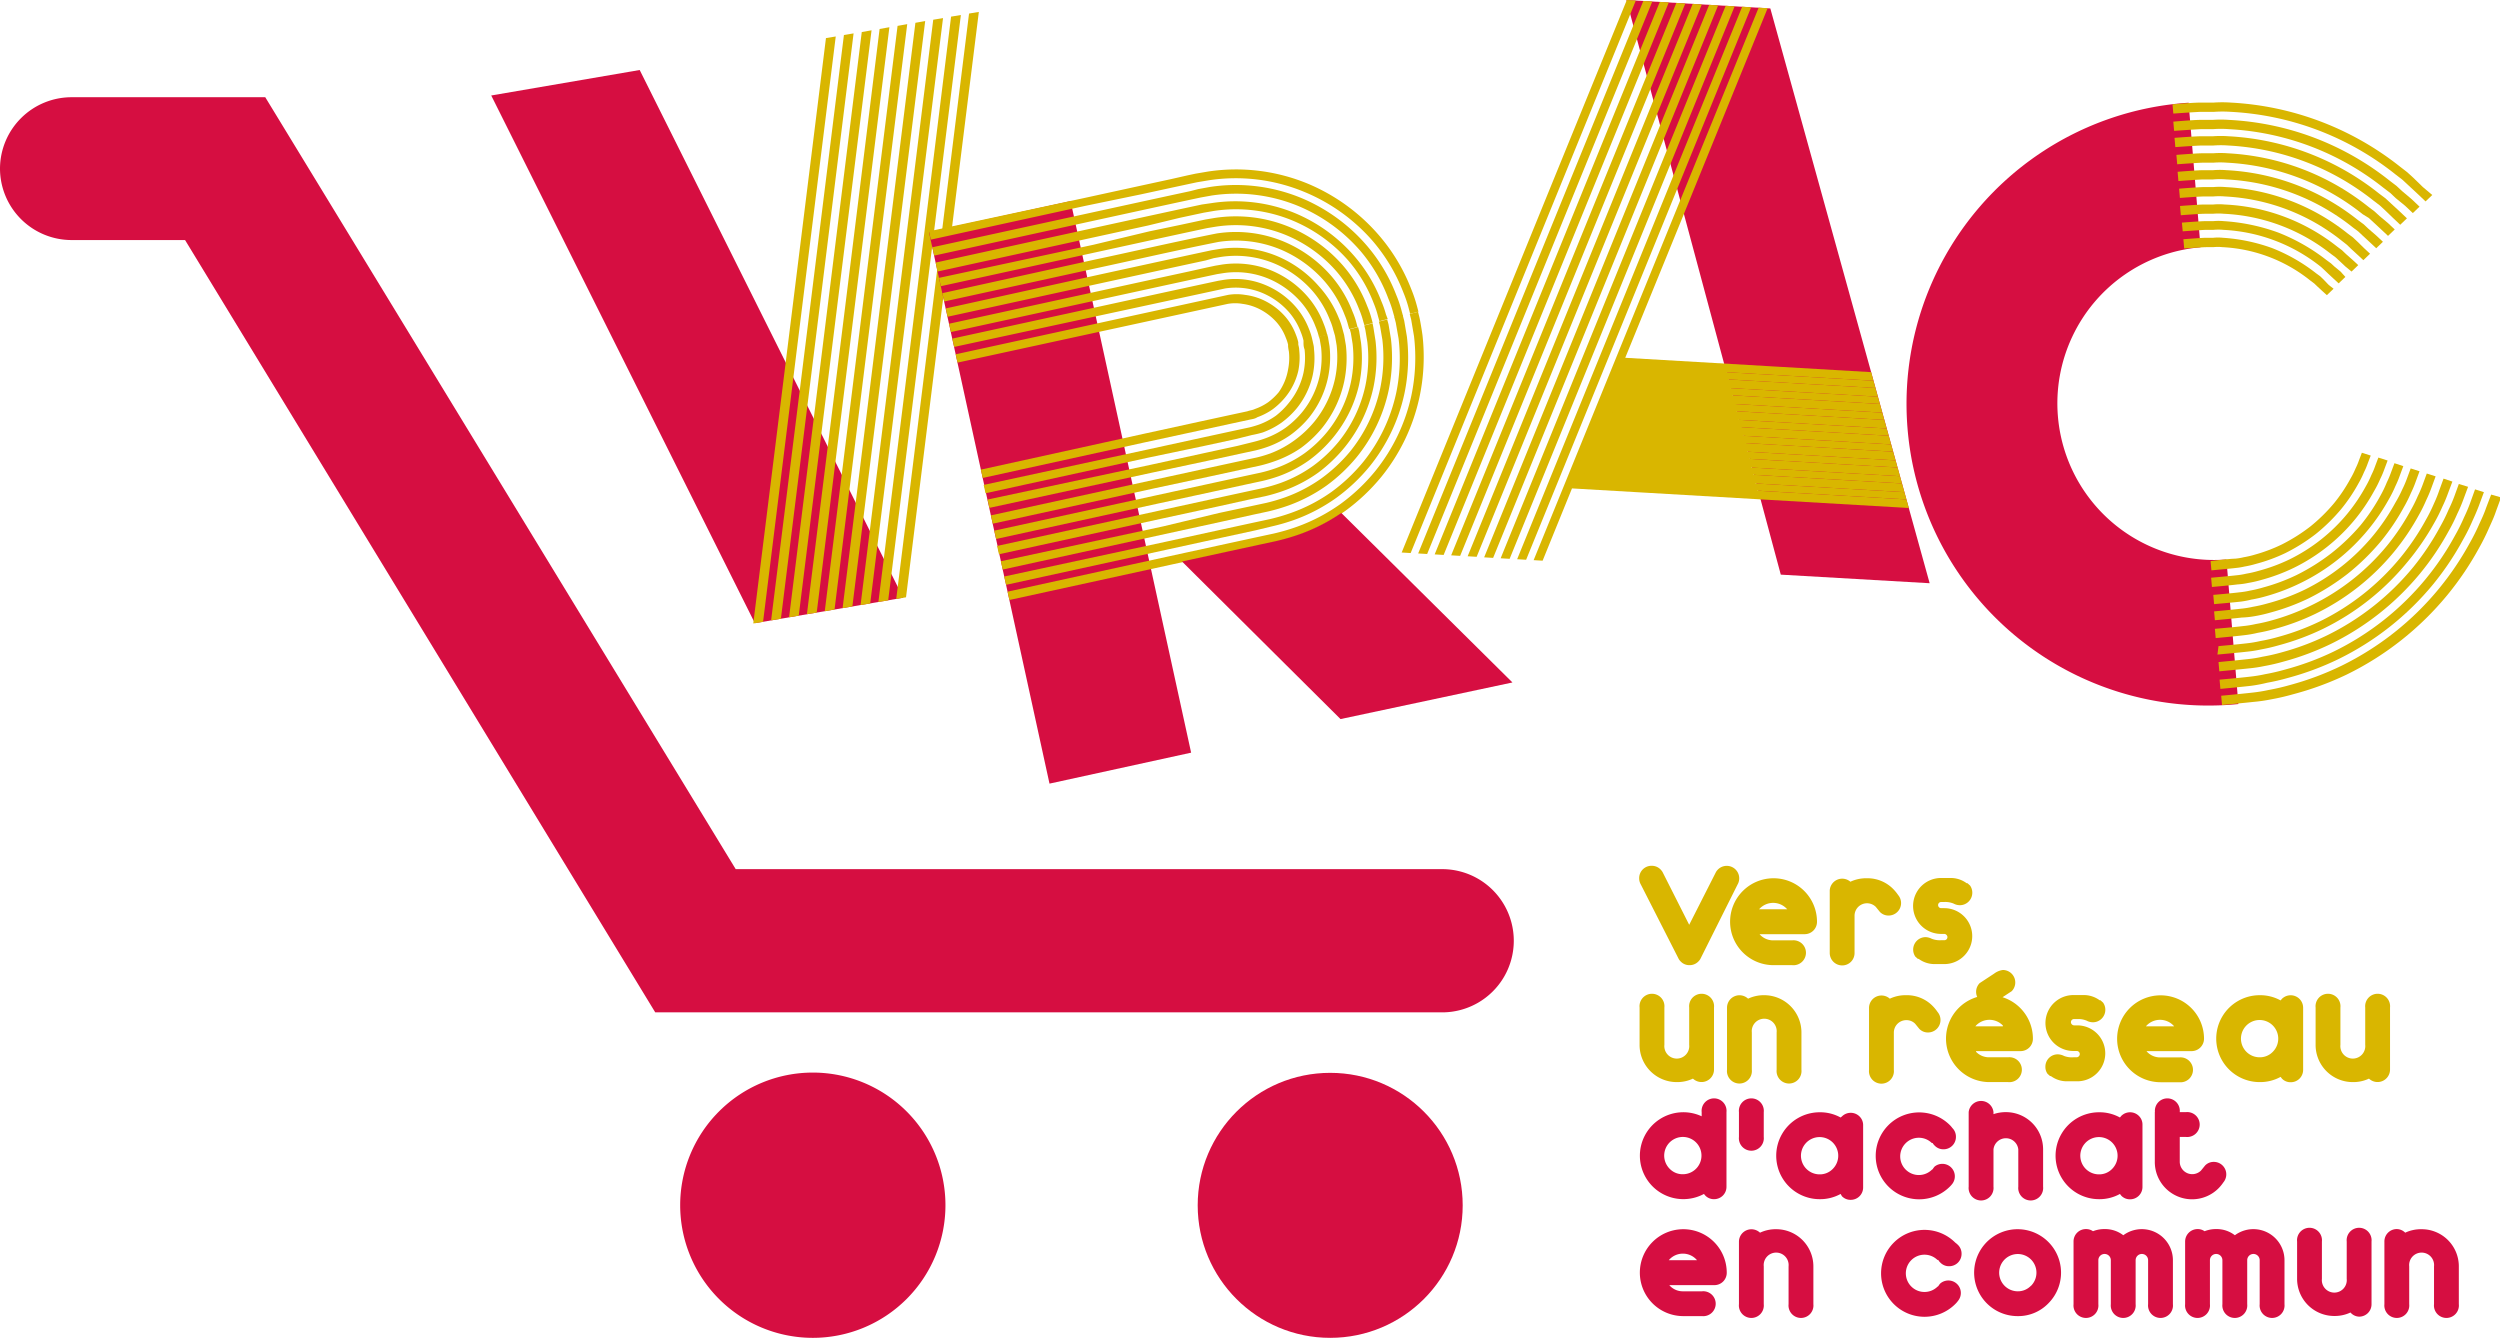 <svg xmlns="http://www.w3.org/2000/svg" viewBox="0 0 186.42 99.76"><defs><style>.a{isolation:isolate;}.b{fill:#d60e41;}.c,.d{fill:#d9b600;}.c,.e{mix-blend-mode:multiply;}</style></defs><title>vrac-logo</title><g class="a"><polygon class="b" points="132.01 0.63 121.28 0 132.79 42.85 143.89 43.49 132.01 0.63"/><polygon class="c" points="125.67 0.26 125 0.22 118.4 16.4 108.21 41.41 108.88 41.45 118.99 16.64 125.67 0.26"/><polygon class="c" points="124.44 0.18 123.77 0.14 117.32 15.96 106.98 41.34 107.65 41.38 117.91 16.2 124.44 0.18"/><polygon class="c" points="121.98 0.04 121.31 0 115.16 15.08 104.52 41.2 105.19 41.24 115.75 15.32 121.98 0.04"/><polygon class="c" points="126.9 0.33 126.22 0.29 119.48 16.84 109.44 41.48 110.11 41.52 120.07 17.08 126.9 0.33"/><polygon class="c" points="123.21 0.11 122.54 0.07 116.24 15.52 105.75 41.27 106.42 41.31 116.83 15.76 123.21 0.11"/><polygon class="c" points="130.58 0.54 129.91 0.5 122.72 18.16 113.13 41.7 113.8 41.74 123.31 18.4 130.58 0.54"/><polygon class="c" points="129.35 0.47 128.68 0.43 121.64 17.72 111.9 41.63 112.57 41.67 122.23 17.96 129.35 0.47"/><polygon class="c" points="128.12 0.4 127.45 0.36 120.56 17.28 110.67 41.56 111.34 41.6 121.15 17.52 128.12 0.4"/><polygon class="c" points="142.16 37.24 117.48 35.8 117.69 35.28 142.01 36.7 141.83 36.05 117.94 34.66 118.15 34.14 141.68 35.51 141.5 34.86 118.41 33.52 118.62 33 141.35 34.33 141.17 33.68 118.87 32.38 119.08 31.86 141.02 33.14 140.84 32.49 119.33 31.24 119.55 30.72 140.69 31.95 140.51 31.31 119.8 30.1 120.01 29.58 140.36 30.77 140.18 30.12 120.26 28.96 120.47 28.44 140.03 29.58 139.85 28.93 120.73 27.82 120.94 27.3 139.7 28.39 139.53 27.75 121.19 26.68 124.39 18.84 131.81 0.61 131.14 0.57 123.8 18.6 114.36 41.77 115.03 41.81 117.22 36.42 142.34 37.88 142.16 37.24"/><polygon class="d" points="120.9 26.93 117.15 36.05 131.16 37.01 128.61 27.3 120.9 26.93"/><path class="b" d="M171.56,56.25a22.5,22.5,0,1,1-3.71-44.84l0.89,10.78a11.68,11.68,0,0,0,1.93,23.28Z" transform="translate(-4.65 -3.75)"/><path class="c" d="M177.9,24.58l-0.24-.23-0.3-.22a13.07,13.07,0,0,0-3.28-1.88,13.27,13.27,0,0,0-3.68-.77,3.46,3.46,0,0,0-.71,0h-0.54c-0.3,0-1.69.11-1.69,0.11l0.06,0.69s1.38-.1,1.67-0.1h0.51a3.12,3.12,0,0,1,.67,0,11.37,11.37,0,0,1,6.57,2.5l0.28,0.21,0.23,0.22,0.38,0.35,0.33,0.3,0.5-.48L178.3,25Z" transform="translate(-4.65 -3.75)"/><path class="c" d="M178.74,23.64l-0.27-.25-0.33-.24a14.33,14.33,0,0,0-3.61-2.06,14.49,14.49,0,0,0-4.06-.85,4.09,4.09,0,0,0-.78,0l-0.6,0c-0.33,0-1.74.11-1.74,0.11L167.41,21s1.4-.1,1.72-0.11h0.57a3.74,3.74,0,0,1,.74,0,12.62,12.62,0,0,1,7.29,2.77L178,23.91l0.25,0.24,0.42,0.39,0.37,0.34,0.5-.48L179.18,24Z" transform="translate(-4.65 -3.75)"/><path class="c" d="M179.58,22.69l-0.29-.28-0.36-.27A14.57,14.57,0,0,0,170.54,19a4.59,4.59,0,0,0-.85,0L169,19c-0.36,0-1.79.11-1.79,0.11l0.06,0.69s1.42-.11,1.76-0.11l0.63,0a4.39,4.39,0,0,1,.81,0,13.91,13.91,0,0,1,8,3l0.34,0.25,0.28,0.26,0.46,0.43L180,24l0.5-.48-0.42-.39Z" transform="translate(-4.65 -3.75)"/><path class="c" d="M180.42,21.75l-0.32-.3-0.39-.29a15.86,15.86,0,0,0-9.1-3.46,5.34,5.34,0,0,0-.92,0l-0.71,0c-0.39,0-1.84.12-1.84,0.12l0.06,0.69s1.44-.11,1.81-0.11l0.68,0a5.05,5.05,0,0,1,.88,0,15.16,15.16,0,0,1,8.71,3.31L179.65,22l0.3,0.29,0.5,0.46,0.43,0.4,0.5-.48-0.45-.42Z" transform="translate(-4.65 -3.75)"/><path class="c" d="M181.25,20.8l-0.34-.32-0.42-.31a17.12,17.12,0,0,0-9.81-3.73,6,6,0,0,0-1,0l-0.76,0c-0.42,0-1.89.12-1.89,0.12l0.06,0.69s1.45-.11,1.86-0.12l0.73,0a5.59,5.59,0,0,1,1,0,16.43,16.43,0,0,1,9.42,3.58l0.4,0.3,0.33,0.31,0.54,0.5,0.47,0.44,0.5-.48-0.49-.46Z" transform="translate(-4.65 -3.75)"/><path class="c" d="M182.09,19.86l-0.37-.34-0.45-.34a18.37,18.37,0,0,0-10.52-4,6.79,6.79,0,0,0-1.06,0l-0.82,0c-0.45,0-1.93.12-1.93,0.12L167,16s1.47-.11,1.91-0.12l0.79,0a6.56,6.56,0,0,1,1,0,17.68,17.68,0,0,1,10.14,3.85L181.28,20l0.36,0.33,0.58,0.54,0.5,0.47,0.5-.48-0.52-.49Z" transform="translate(-4.65 -3.75)"/><path class="c" d="M182.93,18.91l-0.4-.37-0.48-.36a19.64,19.64,0,0,0-11.24-4.27,7.6,7.6,0,0,0-1.13,0l-0.88,0c-0.48,0-2,.12-2,0.12l0.06,0.69s1.49-.11,2-0.12l0.85,0a7.24,7.24,0,0,1,1.09,0,19,19,0,0,1,10.85,4.12l0.46,0.35,0.38,0.35L183.09,20l0.54,0.51,0.5-.48-0.55-.52Z" transform="translate(-4.65 -3.75)"/><path class="c" d="M183.77,18l-0.42-.39-0.5-.38a20.9,20.9,0,0,0-12-4.54,8.24,8.24,0,0,0-1.21,0l-0.93,0c-0.51,0-2,.13-2,0.13l0.06,0.69s1.5-.11,2-0.13l0.9,0a7.88,7.88,0,0,1,1.17,0,20.21,20.21,0,0,1,11.56,4.39l0.49,0.37,0.4,0.38L184,19.1l0.57,0.54,0.5-.48-0.59-.56Z" transform="translate(-4.65 -3.75)"/><path class="c" d="M185.32,17.7L184.6,17l-0.45-.41-0.53-.41A22.17,22.17,0,0,0,171,11.4a9.14,9.14,0,0,0-1.28,0l-1,0c-0.54,0-2.07.13-2.07,0.13l0.06,0.69s1.52-.11,2.05-0.13l1,0a8.78,8.78,0,0,1,1.24,0,21.46,21.46,0,0,1,12.27,4.66l0.52,0.4,0.43,0.4,0.7,0.65,0.6,0.57,0.5-.48Z" transform="translate(-4.65 -3.75)"/><path class="c" d="M172,46a7.64,7.64,0,0,0,.9-0.21,12.31,12.31,0,0,0,2.17-.8,13.64,13.64,0,0,0,2.25-1.41,13.41,13.41,0,0,0,1.9-1.86,12.39,12.39,0,0,0,1.3-1.93,7.25,7.25,0,0,0,.41-0.83,5.5,5.5,0,0,0,.28-0.66l0.22-.58-0.66-.21-0.21.55a5,5,0,0,1-.26.62,6.29,6.29,0,0,1-.39.78,11.74,11.74,0,0,1-1.22,1.82A12.67,12.67,0,0,1,176.94,43a13,13,0,0,1-2.12,1.34,11.79,11.79,0,0,1-2,.76,6.83,6.83,0,0,1-.85.2,4.2,4.2,0,0,1-.67.11c-0.38,0-1.81.18-1.81,0.18l0.06,0.69s1.45-.13,1.84-0.18A4.69,4.69,0,0,0,172,46Z" transform="translate(-4.65 -3.75)"/><path class="c" d="M172.29,47.22a8.63,8.63,0,0,0,1-.23,13.65,13.65,0,0,0,2.39-.89,13.68,13.68,0,0,0,4.57-3.61,13.67,13.67,0,0,0,1.43-2.12,7.71,7.71,0,0,0,.46-0.91,6.25,6.25,0,0,0,.31-0.73l0.24-.64L182,37.87l-0.23.61a5.81,5.81,0,0,1-.29.69,7.48,7.48,0,0,1-.43.87,13.07,13.07,0,0,1-1.35,2,13,13,0,0,1-4.34,3.43,12.94,12.94,0,0,1-2.27.84,8.16,8.16,0,0,1-.95.22,5.19,5.19,0,0,1-.74.12c-0.41.05-1.87,0.18-1.87,0.18l0.06,0.69s1.47-.13,1.9-0.19A5.47,5.47,0,0,0,172.29,47.22Z" transform="translate(-4.65 -3.75)"/><path class="c" d="M172.53,48.46a9.69,9.69,0,0,0,1.09-.25,14.9,14.9,0,0,0,2.61-1,15,15,0,0,0,5-3.95A14.92,14.92,0,0,0,182.77,41a8.78,8.78,0,0,0,.5-1,7.4,7.4,0,0,0,.33-0.79l0.26-.7-0.66-.22-0.25.67a7.12,7.12,0,0,1-.32.76,8.71,8.71,0,0,1-.48,1,14.06,14.06,0,0,1-1.49,2.21A15.2,15.2,0,0,1,178.5,45a15.45,15.45,0,0,1-2.58,1.62,14.2,14.2,0,0,1-2.49.93,9,9,0,0,1-1,.24,6.07,6.07,0,0,1-.81.13c-0.45.06-1.93,0.19-1.93,0.19l0.06,0.69s1.49-.13,2-0.19A6.32,6.32,0,0,0,172.53,48.46Z" transform="translate(-4.65 -3.75)"/><path class="c" d="M172.76,49.7a10.82,10.82,0,0,0,1.18-.27,16.26,16.26,0,0,0,2.84-1.05,17.42,17.42,0,0,0,2.94-1.85,17.19,17.19,0,0,0,2.48-2.43,16.3,16.3,0,0,0,1.69-2.51,10.07,10.07,0,0,0,.54-1.08,8,8,0,0,0,.36-0.86l0.28-.76-0.66-.21-0.27.73a7.64,7.64,0,0,1-.35.82,9.25,9.25,0,0,1-.52,1,15.48,15.48,0,0,1-1.62,2.41,15.53,15.53,0,0,1-5.18,4.1,15.61,15.61,0,0,1-2.71,1,10.74,10.74,0,0,1-1.13.26,6.82,6.82,0,0,1-.88.14c-0.49.06-2,.2-2,0.2L169.81,50s1.51-.14,2-0.2A6.92,6.92,0,0,0,172.76,49.7Z" transform="translate(-4.65 -3.75)"/><path class="c" d="M173,50.94a12.2,12.2,0,0,0,1.27-.29,17.31,17.31,0,0,0,3.06-1.14,17.49,17.49,0,0,0,5.84-4.61A17.49,17.49,0,0,0,185,42.19a11.2,11.2,0,0,0,.58-1.17,9.47,9.47,0,0,0,.39-0.93l0.3-.82-0.66-.21-0.29.79a8.88,8.88,0,0,1-.38.89,10.67,10.67,0,0,1-.56,1.12,16.87,16.87,0,0,1-1.75,2.6A16.79,16.79,0,0,1,177,48.89,16.67,16.67,0,0,1,174.09,50a11.41,11.41,0,0,1-1.22.28,7.45,7.45,0,0,1-1,.16c-0.53.07-2.06,0.2-2.06,0.2l0.06,0.69s1.54-.14,2.09-0.21A8.06,8.06,0,0,0,173,50.94Z" transform="translate(-4.65 -3.75)"/><path class="c" d="M173.24,52.18a13.52,13.52,0,0,0,1.36-.32,18.63,18.63,0,0,0,3.28-1.22,18.74,18.74,0,0,0,6.26-4.95,18.73,18.73,0,0,0,2-2.9,12.44,12.44,0,0,0,.63-1.25,10,10,0,0,0,.42-1l0.33-.88-0.66-.22-0.31.85a9.64,9.64,0,0,1-.4,1,11.64,11.64,0,0,1-.6,1.21,18.14,18.14,0,0,1-1.88,2.8,18.07,18.07,0,0,1-6,4.77,18.05,18.05,0,0,1-3.16,1.18,12.58,12.58,0,0,1-1.31.3,8.58,8.58,0,0,1-1,.17c-0.57.07-2.12,0.21-2.12,0.21L170,52.56s1.56-.14,2.15-0.21A9,9,0,0,0,173.24,52.18Z" transform="translate(-4.65 -3.75)"/><path class="c" d="M173.48,53.42a14.33,14.33,0,0,0,1.46-.34,20,20,0,0,0,3.51-1.31,20,20,0,0,0,6.68-5.28,20.07,20.07,0,0,0,2.09-3.1,13.11,13.11,0,0,0,.67-1.34,11,11,0,0,0,.45-1.06l0.35-.94L188,39.84l-0.33.91a10.83,10.83,0,0,1-.43,1,12.85,12.85,0,0,1-.64,1.29,19.37,19.37,0,0,1-2,3,19.33,19.33,0,0,1-6.45,5.1,19.23,19.23,0,0,1-3.38,1.26,13.74,13.74,0,0,1-1.41.32,9.32,9.32,0,0,1-1.1.18c-0.61.07-2.18,0.22-2.18,0.22l0.06,0.69s1.58-.15,2.21-0.22A9.81,9.81,0,0,0,173.48,53.42Z" transform="translate(-4.65 -3.75)"/><path class="c" d="M173.71,54.66a15.44,15.44,0,0,0,1.55-.36A21.17,21.17,0,0,0,179,52.91a21.23,21.23,0,0,0,7.1-5.61A21.21,21.21,0,0,0,188.31,44a14.1,14.1,0,0,0,.71-1.42c0.2-.43.36-0.81,0.48-1.13l0.37-1-0.66-.21-0.36,1a11.81,11.81,0,0,1-.46,1.09,13.69,13.69,0,0,1-.69,1.38,20.45,20.45,0,0,1-2.15,3.19,20.56,20.56,0,0,1-6.87,5.43,20.44,20.44,0,0,1-3.61,1.34,14.92,14.92,0,0,1-1.5.35,10.4,10.4,0,0,1-1.17.19c-0.65.08-2.24,0.22-2.24,0.22l0.06,0.69s1.6-.15,2.28-0.23A10.75,10.75,0,0,0,173.71,54.66Z" transform="translate(-4.65 -3.75)"/><path class="c" d="M190.41,40.63l-0.38,1c-0.11.33-.28,0.72-0.49,1.16a14.94,14.94,0,0,1-.73,1.46,22,22,0,0,1-2.28,3.38,21.85,21.85,0,0,1-7.29,5.77,21.86,21.86,0,0,1-3.83,1.43,16.19,16.19,0,0,1-1.59.37,11.35,11.35,0,0,1-1.24.2c-0.69.08-2.3,0.23-2.3,0.23l0.06,0.69s1.63-.15,2.34-0.23A11.87,11.87,0,0,0,174,55.9a16.79,16.79,0,0,0,1.64-.38,22.48,22.48,0,0,0,4-1.47,22.53,22.53,0,0,0,7.52-5.95,22.53,22.53,0,0,0,2.35-3.49,15.72,15.72,0,0,0,.75-1.51c0.21-.46.39-0.86,0.5-1.2l0.39-1.06Z" transform="translate(-4.65 -3.75)"/><polygon class="b" points="67.35 44.57 47.7 5.22 36.63 7.12 56.29 46.47 67.35 44.57"/><polygon class="c" points="64.99 2.26 64.26 2.39 61.79 22.25 58.84 46.03 59.56 45.91 62.49 22.33 64.99 2.26"/><polygon class="c" points="63.65 2.49 62.93 2.61 60.51 22.09 57.5 46.26 58.23 46.14 61.21 22.17 63.65 2.49"/><polygon class="c" points="62.32 2.72 61.59 2.84 59.22 21.93 56.17 46.49 56.9 46.37 59.92 22.02 62.32 2.72"/><polygon class="c" points="66.32 2.03 65.59 2.16 63.08 22.41 60.17 45.8 60.9 45.68 63.78 22.49 66.32 2.03"/><polygon class="c" points="70.32 1.35 69.59 1.47 66.93 22.89 64.17 45.12 64.89 45 67.63 22.97 70.32 1.35"/><polygon class="c" points="72.26 1.01 69.5 23.21 66.83 44.66 67.56 44.54 70.2 23.29 72.99 0.89 72.26 1.01"/><polygon class="c" points="67.65 1.8 66.93 1.93 64.36 22.57 61.5 45.58 62.23 45.45 65.06 22.65 67.65 1.8"/><polygon class="c" points="71.65 1.12 70.92 1.24 68.22 23.05 65.5 44.89 66.23 44.77 68.92 23.13 71.65 1.12"/><polygon class="c" points="68.99 1.57 68.26 1.7 65.64 22.73 62.83 45.35 63.56 45.22 66.35 22.81 68.99 1.57"/><rect class="b" x="78.29" y="19.41" width="10.81" height="42.1" transform="translate(-11.36 15.06) rotate(-12.33)"/><path class="c" d="M94.2,35.83l2.35-.51,1.21-.26C98,35,98.2,35,98.41,34.86a4.75,4.75,0,0,0,1.14-.59,5.26,5.26,0,0,0,.91-0.86,4.82,4.82,0,0,0,1-2,5,5,0,0,0,.07-1.55c0-.19-0.06-0.34-0.07-0.44l0-.15a3.63,3.63,0,0,0-.18-0.57,4.41,4.41,0,0,0-.79-1.34,4.94,4.94,0,0,0-1.79-1.3,4.61,4.61,0,0,0-1.2-.32,3.84,3.84,0,0,0-1.28,0L75.91,30.17l0.14,0.62L96.2,26.41a3.22,3.22,0,0,1,1.11,0,3.94,3.94,0,0,1,1,.27,4.3,4.3,0,0,1,1.55,1.12,3.76,3.76,0,0,1,.68,1.16,3,3,0,0,1,.16.49l0,0.13a3.44,3.44,0,0,0,.06.38,4.4,4.4,0,0,1-.06,1.34A4.16,4.16,0,0,1,100,33a4.63,4.63,0,0,1-.78.74,4.06,4.06,0,0,1-1,.51c-0.18.09-.34,0.09-0.56,0.17l-1.21.26-2.35.51-4.17.91L77.79,38.77l0.14,0.62L90,36.74Z" transform="translate(-4.65 -3.75)"/><path class="c" d="M94.45,37l2.35-.51L98,36.19A7.7,7.7,0,0,0,98.8,36a5.91,5.91,0,0,0,1.42-.74,6.38,6.38,0,0,0,1.13-1.07,6,6,0,0,0,1.19-2.48,6.17,6.17,0,0,0,.09-1.94c0-.23-0.07-0.42-0.09-0.55L102.49,29a4.6,4.6,0,0,0-.23-0.71,5.56,5.56,0,0,0-1-1.67A6.11,6.11,0,0,0,99,25a5.79,5.79,0,0,0-3.11-.38l-0.41.07-0.61.13-1.21.26-2.35.51-4.17.91L75.66,29l0.14,0.62L96,25.26a5.16,5.16,0,0,1,2.77.33,5.47,5.47,0,0,1,2,1.44,4.93,4.93,0,0,1,.88,1.49,4.06,4.06,0,0,1,.2.63l0,0.17c0,0.11,0,.28.08,0.49a5.51,5.51,0,0,1-.08,1.73,5.34,5.34,0,0,1-1.06,2.21,5.77,5.77,0,0,1-1,1,5.28,5.28,0,0,1-1.26.66,7.36,7.36,0,0,1-.71.21l-1.21.26-2.35.51-4.17.91L78,39.91l0.14,0.62,12.11-2.65Z" transform="translate(-4.65 -3.75)"/><path class="c" d="M94.7,38.11l2.35-.51,1.21-.26a9.15,9.15,0,0,0,.94-0.28,7.05,7.05,0,0,0,1.7-.89,7.61,7.61,0,0,0,1.36-1.28,7.16,7.16,0,0,0,1.42-3,7.38,7.38,0,0,0,.11-2.33l-0.11-.65-0.06-.22-0.62.16,0.06,0.2,0.1,0.59a6.72,6.72,0,0,1-.1,2.12,6.51,6.51,0,0,1-1.29,2.7,6.91,6.91,0,0,1-1.23,1.17,6.4,6.4,0,0,1-1.55.81,8.47,8.47,0,0,1-.86.26L96.92,37l-2.35.51-4.17.91L78.29,41l0.14,0.62L90.53,39Z" transform="translate(-4.65 -3.75)"/><path class="c" d="M95,39.25l2.35-.51,1.21-.26a10.24,10.24,0,0,0,1.09-.32,8.3,8.3,0,0,0,2-1,8.71,8.71,0,0,0,1.58-1.49,8.31,8.31,0,0,0,1.65-3.45,8.51,8.51,0,0,0,.13-2.72l-0.13-.76-0.07-.26-0.07-.26a4.65,4.65,0,0,0-.25-0.73A7.85,7.85,0,0,0,103,25.1a8.44,8.44,0,0,0-3.11-2.25,8.13,8.13,0,0,0-4.34-.53L95,22.41l-0.61.13-1.21.26-2.35.51-4.17.91L75.17,26.75l0.14,0.62,11.52-2.52L91,23.94l2.35-.51,1.21-.26L95.16,23l0.52-.09a7.49,7.49,0,0,1,4,.49,7.79,7.79,0,0,1,2.87,2.08,7.28,7.28,0,0,1,1.28,2.16,4.06,4.06,0,0,1,.23.67l0.07,0.24,0.07,0.24,0.12,0.7a7.85,7.85,0,0,1-.12,2.5,7.67,7.67,0,0,1-1.53,3.19,8,8,0,0,1-1.46,1.38,7.61,7.61,0,0,1-1.83,1,9.74,9.74,0,0,1-1,.3l-1.21.26-2.35.51-4.17.91L78.54,42.18l0.14,0.62,12.11-2.65Z" transform="translate(-4.65 -3.75)"/><path class="c" d="M95.2,40.39l2.35-.51,1.21-.26a11.4,11.4,0,0,0,1.24-.36,9.39,9.39,0,0,0,2.27-1.19,9.88,9.88,0,0,0,1.8-1.71A9.49,9.49,0,0,0,106,32.41a9.7,9.7,0,0,0,.14-3.1L106,28.44l-0.08-.3-0.62.16,0.08,0.28,0.13,0.8a9,9,0,0,1-.13,2.89,8.84,8.84,0,0,1-1.76,3.68,9.22,9.22,0,0,1-1.68,1.59,8.75,8.75,0,0,1-2.12,1.11,10.58,10.58,0,0,1-1.15.34l-1.21.26-2.35.51-4.17.91L78.79,43.32l0.14,0.62L91,41.3Z" transform="translate(-4.65 -3.75)"/><path class="c" d="M95.45,41.52L97.8,41,99,40.75a12.41,12.41,0,0,0,1.38-.41A10.52,10.52,0,0,0,102.94,39a11,11,0,0,0,2-1.92,10.66,10.66,0,0,0,2.12-4.43,10.86,10.86,0,0,0,.16-3.49l-0.16-1L107,27.86l-0.62.16,0.08,0.32,0.15,0.91a10.18,10.18,0,0,1-.15,3.28,10,10,0,0,1-2,4.17,10.44,10.44,0,0,1-1.91,1.8,9.94,9.94,0,0,1-2.4,1.26,11.79,11.79,0,0,1-1.3.38l-1.21.26-2.35.51-4.17.91L79,44.46l0.14,0.62,12.11-2.65Z" transform="translate(-4.65 -3.75)"/><path class="c" d="M95.7,42.66L98,42.15l1.21-.26a14,14,0,0,0,1.53-.45,11.75,11.75,0,0,0,2.84-1.49,12.19,12.19,0,0,0,2.25-2.13,11.83,11.83,0,0,0,2.36-4.92,12,12,0,0,0,.18-3.88l-0.18-1.08-0.1-.37-0.62.16,0.09,0.35,0.17,1a11.31,11.31,0,0,1-.17,3.67,11.18,11.18,0,0,1-2.23,4.66,11.63,11.63,0,0,1-2.13,2,11.12,11.12,0,0,1-2.68,1.41,12.94,12.94,0,0,1-1.45.43l-1.21.26L95.56,42,91.39,43,79.28,45.6l0.14,0.62,12.11-2.65Z" transform="translate(-4.65 -3.75)"/><path class="c" d="M95.95,43.8l2.35-.51L99.5,43a14.69,14.69,0,0,0,1.68-.49,12.86,12.86,0,0,0,3.12-1.64,13.4,13.4,0,0,0,2.48-2.34,13,13,0,0,0,2.59-5.41,13.16,13.16,0,0,0,.19-4.27l-0.2-1.18-0.11-.41-0.62.16,0.1,0.39L108.94,29a12.55,12.55,0,0,1-.18,4.06,12.35,12.35,0,0,1-2.46,5.14,12.73,12.73,0,0,1-2.36,2.23,12.27,12.27,0,0,1-3,1.56,14.32,14.32,0,0,1-1.6.47l-1.21.26-2.35.51-4.17.91L79.53,46.74l0.14,0.62,12.11-2.65Z" transform="translate(-4.65 -3.75)"/><path class="c" d="M110.72,28.73c-0.08-.56-0.16-1-0.22-1.29L110.39,27l-0.62.16,0.11,0.43,0.21,1.23a13.72,13.72,0,0,1-.2,4.44,13.51,13.51,0,0,1-2.7,5.63,13.92,13.92,0,0,1-2.58,2.44,13.45,13.45,0,0,1-3.25,1.7,15.44,15.44,0,0,1-1.75.51l-1.21.26-2.35.51-4.17.91L79.78,47.87l0.14,0.62L92,45.85l4.17-.91,2.35-.51,1.21-.26a16.32,16.32,0,0,0,1.83-.53,14.13,14.13,0,0,0,3.4-1.79,14.59,14.59,0,0,0,2.7-2.55,14.16,14.16,0,0,0,2.83-5.9A14.33,14.33,0,0,0,110.72,28.73Z" transform="translate(-4.65 -3.75)"/><path class="c" d="M102.15,25.86a7.27,7.27,0,0,0-2.67-1.93,7,7,0,0,0-3.72-.45l-0.48.08-0.61.13-1.21.27-2.35.51-4.17.91L75.42,27.89l0.14,0.62L87.07,26l4.17-.91,2.35-.51,1.21-.26,0.61-.13,0.44-.07a6.34,6.34,0,0,1,3.39.41,6.64,6.64,0,0,1,2.43,1.76,6.08,6.08,0,0,1,1.08,1.82,5,5,0,0,1,.25.77l0.62-.15a5.56,5.56,0,0,0-.27-0.85A6.69,6.69,0,0,0,102.15,25.86Z" transform="translate(-4.65 -3.75)"/><path class="c" d="M105.51,27a9,9,0,0,0-1.59-2.67,9.61,9.61,0,0,0-3.55-2.57,9.29,9.29,0,0,0-5-.6c-3.31.66-6.52,1.41-9,1.93L74.92,25.61l0.14,0.62,11.52-2.52c2.43-.52,5.71-1.28,8.93-1.92a8.67,8.67,0,0,1,4.62.56,9,9,0,0,1,3.31,2.4,8.42,8.42,0,0,1,1.48,2.49,5.14,5.14,0,0,1,.26.77l0.08,0.28,0.62-.15-0.08-.3A5.61,5.61,0,0,0,105.51,27Z" transform="translate(-4.65 -3.75)"/><path class="c" d="M90.49,21.66l2.35-.51,1.21-.26,0.61-.13,0.67-.11a9.82,9.82,0,0,1,5.24.64A10.14,10.14,0,0,1,104.32,24,9.59,9.59,0,0,1,106,26.82a6.18,6.18,0,0,1,.3.88L106.39,28l0.62-.16-0.09-.34a6.74,6.74,0,0,0-.32-0.93,10.23,10.23,0,0,0-1.79-3,10.78,10.78,0,0,0-4-2.89A10.46,10.46,0,0,0,95.24,20l-0.71.12-0.61.13-1.21.26L90.36,21,86.19,22,74.67,24.47l0.14,0.62,11.52-2.52Z" transform="translate(-4.65 -3.75)"/><path class="c" d="M108,27.2a7.74,7.74,0,0,0-.35-1,11.39,11.39,0,0,0-2-3.34,11.94,11.94,0,0,0-4.42-3.21,11.64,11.64,0,0,0-6.2-.76L94.27,19l-0.61.13-1.21.26-2.35.51-4.17.91L74.42,23.33,74.55,24l11.52-2.52,4.17-.91L92.59,20l1.21-.26,0.61-.13,0.75-.13a11,11,0,0,1,5.86.71,11.33,11.33,0,0,1,4.18,3,10.77,10.77,0,0,1,1.88,3.16,7,7,0,0,1,.33,1l0.1,0.35,0.62-.16Z" transform="translate(-4.65 -3.75)"/><path class="c" d="M109.15,26.87a8.52,8.52,0,0,0-.39-1.14,12.58,12.58,0,0,0-2.2-3.68,13.11,13.11,0,0,0-4.86-3.53,12.8,12.8,0,0,0-6.82-.83L94,17.85,93.42,18l-1.21.26-2.35.51-4.17.91L74.17,22.19l0.14,0.62,11.52-2.52L90,19.38l2.35-.51,1.21-.26,0.61-.13L95,18.33a12.17,12.17,0,0,1,6.48.79,12.47,12.47,0,0,1,4.62,3.35A11.92,11.92,0,0,1,108.17,26a8.18,8.18,0,0,1,.37,1.08l0.11,0.39,0.62-.16Z" transform="translate(-4.65 -3.75)"/><path class="c" d="M89.74,18.24l2.35-.51,1.21-.26,0.61-.13,0.9-.15a13.32,13.32,0,0,1,7.1.87A13.63,13.63,0,0,1,107,21.71a13.09,13.09,0,0,1,2.29,3.83,9.21,9.21,0,0,1,.4,1.18l0.11,0.43,0.62-.16-0.12-.45a9.79,9.79,0,0,0-.42-1.24,13.73,13.73,0,0,0-2.4-4,14.27,14.27,0,0,0-5.3-3.85,14,14,0,0,0-7.44-.91l-0.94.16-0.61.13L92,17.1l-2.35.51-4.17.91L73.92,21l0.14,0.62,11.52-2.52Z" transform="translate(-4.65 -3.75)"/><path class="b" d="M117.43,54.64L104.67,42a13.58,13.58,0,0,1-3.09,1.58,16.32,16.32,0,0,1-1.83.53l-1.21.26-2.35.51-3.4.74,11.82,11.75Z" transform="translate(-4.65 -3.75)"/><g class="e"><path class="d" d="M130.61,72.71l2-3.94h0a1,1,0,0,1,.15-0.19,0.93,0.93,0,0,1,1.58.66,0.9,0.9,0,0,1-.12.46h0l-2.78,5.56h0a0.88,0.88,0,0,1-.15.19,0.9,0.9,0,0,1-.66.27,0.88,0.88,0,0,1-.65-0.27,0.87,0.87,0,0,1-.15-0.19h0L127,69.7h0a0.91,0.91,0,0,1-.12-0.46,0.92,0.92,0,0,1,.93-0.93,0.91,0.91,0,0,1,.66.27,1.1,1.1,0,0,1,.15.19h0Z" transform="translate(-4.65 -3.75)"/><path class="d" d="M135.85,73.4l0.05,0.06a1.34,1.34,0,0,0,1,.41h1.39a0.93,0.93,0,1,1,0,1.85h-1.39a3.24,3.24,0,1,1,3.24-3.24,0.92,0.92,0,0,1-.93.93h-3.35Zm2.07-1.85-0.05-.05a1.39,1.39,0,0,0-2,0l-0.05.05h2.07Z" transform="translate(-4.65 -3.75)"/><path class="d" d="M142.63,69.5a2.74,2.74,0,0,1,1.2-.26,2.69,2.69,0,0,1,2,.81,3.28,3.28,0,0,1,.36.44,0.93,0.93,0,0,1-.71,1.53,0.88,0.88,0,0,1-.65-0.27l-0.31-.38a0.93,0.93,0,0,0-1.58.66v2.78a0.92,0.92,0,0,1-.93.93,0.93,0.93,0,0,1-.92-0.93V70.16A0.93,0.93,0,0,1,142.63,69.5Z" transform="translate(-4.65 -3.75)"/><path class="d" d="M149.39,73.86h0.23a0.23,0.23,0,0,0,.17-0.4,0.23,0.23,0,0,0-.17-0.07h-0.23a2.08,2.08,0,0,1,0-4.17h0.69a2,2,0,0,1,1.22.39l0.06,0,0.19,0.17h0a0.91,0.91,0,0,1,.17.54,0.93,0.93,0,0,1-.93.93,1,1,0,0,1-.46-0.12,1.62,1.62,0,0,0-.7-0.12h-0.23a0.23,0.23,0,1,0,0,.46h0.23a2.08,2.08,0,0,1,0,4.17h-0.69a2,2,0,0,1-1.22-.39l-0.06,0-0.19-.17v0a0.93,0.93,0,0,1,.76-1.45,1.07,1.07,0,0,1,.46.12A1.61,1.61,0,0,0,149.39,73.86Z" transform="translate(-4.65 -3.75)"/><path class="d" d="M130.89,84.18a2.73,2.73,0,0,1-1.2.26,2.77,2.77,0,0,1-2.78-2.78V78.88a0.93,0.93,0,1,1,1.85,0v2.78a0.93,0.93,0,1,0,1.85,0V78.88a0.93,0.93,0,1,1,1.85,0v4.63A0.93,0.93,0,0,1,130.89,84.18Z" transform="translate(-4.65 -3.75)"/><path class="d" d="M135,78.22a2.74,2.74,0,0,1,1.2-.26,2.78,2.78,0,0,1,2.78,2.78v2.78a0.93,0.93,0,1,1-1.85,0V80.74a0.93,0.93,0,1,0-1.85,0v2.78a0.93,0.93,0,1,1-1.85,0V78.88A0.93,0.93,0,0,1,135,78.22Z" transform="translate(-4.65 -3.75)"/><path class="d" d="M145.57,78.22a2.73,2.73,0,0,1,1.2-.26,2.69,2.69,0,0,1,2,.81,3.19,3.19,0,0,1,.36.44,0.93,0.93,0,0,1-.71,1.53,0.88,0.88,0,0,1-.65-0.27l-0.31-.38a0.9,0.9,0,0,0-.66-0.27,0.93,0.93,0,0,0-.93.93v2.78a0.93,0.93,0,1,1-1.85,0V78.88A0.93,0.93,0,0,1,145.57,78.22Z" transform="translate(-4.65 -3.75)"/><path class="d" d="M152,82.13L152,82.18a1.34,1.34,0,0,0,1,.41h1.39a0.93,0.93,0,1,1,0,1.85H153a3.24,3.24,0,1,1,3.24-3.24,0.92,0.92,0,0,1-.93.93H152Zm1.58-3.76a1.4,1.4,0,0,1-.66.27,0.93,0.93,0,0,1-.65-1.58l1.08-.71a1.38,1.38,0,0,1,.65-0.27,0.93,0.93,0,0,1,.66,1.58ZM154,80.27L154,80.22a1.39,1.39,0,0,0-2,0l-0.05.06H154Z" transform="translate(-4.65 -3.75)"/><path class="d" d="M159.26,82.59h0.23a0.23,0.23,0,0,0,.17-0.07,0.23,0.23,0,0,0-.17-0.4h-0.23a2.08,2.08,0,0,1,0-4.17H160a2,2,0,0,1,1.22.39l0.06,0,0.19,0.17h0a0.91,0.91,0,0,1,.17.54,0.93,0.93,0,0,1-.93.93,1,1,0,0,1-.46-0.12,1.61,1.61,0,0,0-.7-0.12h-0.23a0.23,0.23,0,0,0-.17.4,0.23,0.23,0,0,0,.17.07h0.23a2.08,2.08,0,0,1,0,4.17H158.8a2,2,0,0,1-1.22-.39l-0.06,0-0.19-.17v0a0.88,0.88,0,0,1-.16-0.52,0.92,0.92,0,0,1,.93-0.93,1.06,1.06,0,0,1,.46.12A1.61,1.61,0,0,0,159.26,82.59Z" transform="translate(-4.65 -3.75)"/><path class="d" d="M164.71,82.13l0.05,0.06a1.34,1.34,0,0,0,1,.41h1.39a0.93,0.93,0,1,1,0,1.85h-1.39A3.24,3.24,0,1,1,169,81.2a0.93,0.93,0,0,1-.93.93h-3.35Zm2.06-1.85-0.05-.06a1.39,1.39,0,0,0-2,0l-0.05.06h2.06Z" transform="translate(-4.65 -3.75)"/><path class="d" d="M174.71,84.05a3.16,3.16,0,0,1-1.56.39,3.24,3.24,0,1,1,0-6.48,3.16,3.16,0,0,1,1.56.39l0.1-.12a0.93,0.93,0,0,1,1.58.66v4.63a0.92,0.92,0,0,1-.93.93,0.88,0.88,0,0,1-.65-0.27Zm-0.58-1.87a1.39,1.39,0,1,0-1,.41A1.34,1.34,0,0,0,174.13,82.18Z" transform="translate(-4.65 -3.75)"/><path class="d" d="M181.3,84.18a2.73,2.73,0,0,1-1.2.26,2.77,2.77,0,0,1-2.78-2.78V78.88a0.93,0.93,0,1,1,1.85,0v2.78a0.93,0.93,0,1,0,1.85,0V78.88a0.93,0.93,0,1,1,1.85,0v4.63A0.93,0.93,0,0,1,181.3,84.18Z" transform="translate(-4.65 -3.75)"/><path class="b" d="M131.54,86.68a0.93,0.93,0,1,1,1.85,0v5.56a0.92,0.92,0,0,1-.93.93,0.88,0.88,0,0,1-.65-0.27l-0.1-.12a3.24,3.24,0,1,1-.17-5.79v-0.3Zm-1.39,4.63a1.39,1.39,0,1,0-1-.41A1.34,1.34,0,0,0,130.15,91.31Z" transform="translate(-4.65 -3.75)"/><path class="b" d="M134.32,86.68a0.93,0.93,0,1,1,1.85,0v1.85a0.93,0.93,0,1,1-1.85,0V86.68Z" transform="translate(-4.65 -3.75)"/><path class="b" d="M141.9,92.78a3.15,3.15,0,0,1-1.56.39,3.24,3.24,0,0,1,0-6.48,3.16,3.16,0,0,1,1.56.39L142,87a0.93,0.93,0,0,1,1.31,0,0.9,0.9,0,0,1,.27.66v4.63a0.92,0.92,0,0,1-.93.93,0.88,0.88,0,0,1-.65-0.27Zm-0.58-1.87a1.39,1.39,0,1,0-1,.41A1.34,1.34,0,0,0,141.32,90.91Z" transform="translate(-4.65 -3.75)"/><path class="b" d="M150.23,87.86l0,0a0.91,0.91,0,0,1,.27.66,0.92,0.92,0,0,1-.93.93,0.88,0.88,0,0,1-.65-0.27,0.84,0.84,0,0,1-.16-0.2l-0.06,0a1.39,1.39,0,1,0,0,2l0.07-.05a1,1,0,0,1,.15-0.2A0.93,0.93,0,0,1,150.25,92l0,0a1.85,1.85,0,0,1-.2.23,3.24,3.24,0,1,1,0-4.58A1.69,1.69,0,0,1,150.23,87.86Z" transform="translate(-4.65 -3.75)"/><path class="b" d="M153.3,86.83a2.83,2.83,0,0,1,.93-0.15A2.77,2.77,0,0,1,157,89.46v2.78a0.93,0.93,0,1,1-1.85,0V89.46a0.93,0.93,0,0,0-1.85,0v2.78a0.93,0.93,0,1,1-1.85,0V86.68a0.93,0.93,0,0,1,1.85,0v0.15Z" transform="translate(-4.65 -3.75)"/><path class="b" d="M162.73,92.78a3.15,3.15,0,0,1-1.56.39,3.24,3.24,0,0,1,0-6.48,3.16,3.16,0,0,1,1.56.39l0.1-.12a0.93,0.93,0,0,1,1.31,0,0.9,0.9,0,0,1,.27.66v4.63a0.92,0.92,0,0,1-.93.93,0.88,0.88,0,0,1-.65-0.27Zm-0.58-1.87a1.39,1.39,0,1,0-1,.41A1.34,1.34,0,0,0,162.15,90.91Z" transform="translate(-4.65 -3.75)"/><path class="b" d="M165.34,86.68a0.93,0.93,0,1,1,1.85,0h0.46a0.93,0.93,0,1,1,0,1.85h-0.46v1.85a0.93,0.93,0,0,0,1.58.66l0.31-.38a0.88,0.88,0,0,1,.65-0.27,0.93,0.93,0,0,1,.71,1.53,3.06,3.06,0,0,1-.36.44,2.78,2.78,0,0,1-4.75-2v-3.7Z" transform="translate(-4.65 -3.75)"/><path class="b" d="M129.12,99.57l0.05,0.06a1.33,1.33,0,0,0,1,.41h1.39a0.93,0.93,0,1,1,0,1.85h-1.39a3.24,3.24,0,1,1,3.24-3.24,0.92,0.92,0,0,1-.93.93h-3.35Zm2.07-1.85-0.05-.06a1.38,1.38,0,0,0-2,0l-0.05.06h2.07Z" transform="translate(-4.65 -3.75)"/><path class="b" d="M135.89,95.67a2.73,2.73,0,0,1,1.2-.26,2.77,2.77,0,0,1,2.78,2.78V101a0.93,0.93,0,1,1-1.85,0V98.18a0.93,0.93,0,1,0-1.85,0V101a0.93,0.93,0,1,1-1.85,0V96.33A0.93,0.93,0,0,1,135.89,95.67Z" transform="translate(-4.65 -3.75)"/><path class="b" d="M150.65,96.58l0,0a0.91,0.91,0,0,1,.27.66,0.92,0.92,0,0,1-.93.93,0.88,0.88,0,0,1-.65-0.27,0.84,0.84,0,0,1-.16-0.2l-0.06,0a1.39,1.39,0,1,0,0,2l0.07-.05a1,1,0,0,1,.15-0.2,0.93,0.93,0,0,1,1.31,1.31l0,0a1.7,1.7,0,0,1-.2.23,3.24,3.24,0,1,1,0-4.58A1.72,1.72,0,0,1,150.65,96.58Z" transform="translate(-4.65 -3.75)"/><path class="b" d="M155.1,101.89a3.24,3.24,0,1,1,2.29-.95A3.12,3.12,0,0,1,155.1,101.89Zm1-2.26a1.39,1.39,0,1,0-1,.41A1.34,1.34,0,0,0,156.09,99.63Z" transform="translate(-4.65 -3.75)"/><path class="b" d="M166.68,101a0.93,0.93,0,1,1-1.85,0V97.72a0.46,0.46,0,0,0-.93,0V101a0.93,0.93,0,1,1-1.85,0V97.72a0.46,0.46,0,0,0-.93,0V101a0.93,0.93,0,1,1-1.85,0V96.33a0.92,0.92,0,0,1,.93-0.93,0.88,0.88,0,0,1,.52.16,2.27,2.27,0,0,1,.87-0.16,2.22,2.22,0,0,1,1.39.46,2.32,2.32,0,0,1,3.7,1.86V101Z" transform="translate(-4.65 -3.75)"/><path class="b" d="M175,101a0.93,0.93,0,1,1-1.85,0V97.72a0.46,0.46,0,0,0-.93,0V101a0.93,0.93,0,1,1-1.85,0V97.72a0.46,0.46,0,0,0-.93,0V101a0.93,0.93,0,1,1-1.85,0V96.33a0.93,0.93,0,0,1,.93-0.93,0.88,0.88,0,0,1,.52.16,2.28,2.28,0,0,1,.87-0.16,2.22,2.22,0,0,1,1.39.46,2.32,2.32,0,0,1,3.7,1.86V101Z" transform="translate(-4.65 -3.75)"/><path class="b" d="M179.92,101.62a2.73,2.73,0,0,1-1.2.26,2.77,2.77,0,0,1-2.78-2.78V96.33a0.93,0.93,0,1,1,1.85,0v2.78a0.93,0.93,0,1,0,1.85,0V96.33a0.93,0.93,0,1,1,1.85,0V101a0.92,0.92,0,0,1-.93.93A0.89,0.89,0,0,1,179.92,101.62Z" transform="translate(-4.65 -3.75)"/><path class="b" d="M184,95.67a2.73,2.73,0,0,1,1.2-.26A2.77,2.77,0,0,1,188,98.18V101a0.93,0.93,0,1,1-1.85,0V98.18a0.93,0.93,0,1,0-1.85,0V101a0.93,0.93,0,1,1-1.85,0V96.33a0.92,0.92,0,0,1,.93-0.93A0.89,0.89,0,0,1,184,95.67Z" transform="translate(-4.65 -3.75)"/></g><path class="b" d="M55.37,93.62a9.89,9.89,0,1,0,9.89-9.89A9.89,9.89,0,0,0,55.37,93.62Z" transform="translate(-4.65 -3.75)"/><path class="b" d="M4.65,16.31A5.34,5.34,0,0,0,10,21.65h8.45L53.51,79.24h58.68a5.34,5.34,0,0,0,0-10.68H59.51L24.43,11H10A5.34,5.34,0,0,0,4.65,16.31Z" transform="translate(-4.65 -3.75)"/><circle class="b" cx="99.19" cy="89.88" r="9.88"/><polyline class="d" points="142.16 37.24 117.48 35.8 117.69 35.28 142.01 36.7 141.83 36.05 117.94 34.66 118.15 34.14 141.68 35.51 141.5 34.86 118.41 33.52 118.62 33 141.35 34.33 141.17 33.68 118.87 32.38 119.08 31.86 141.02 33.14 140.84 32.49 119.33 31.24 119.55 30.72 140.69 31.95 140.51 31.31 119.8 30.1 120.01 29.58 140.36 30.77 140.18 30.12 120.26 28.96 120.47 28.44 140.03 29.58 139.85 28.93 120.73 27.82 120.94 27.3 139.7 28.39"/></g></svg>